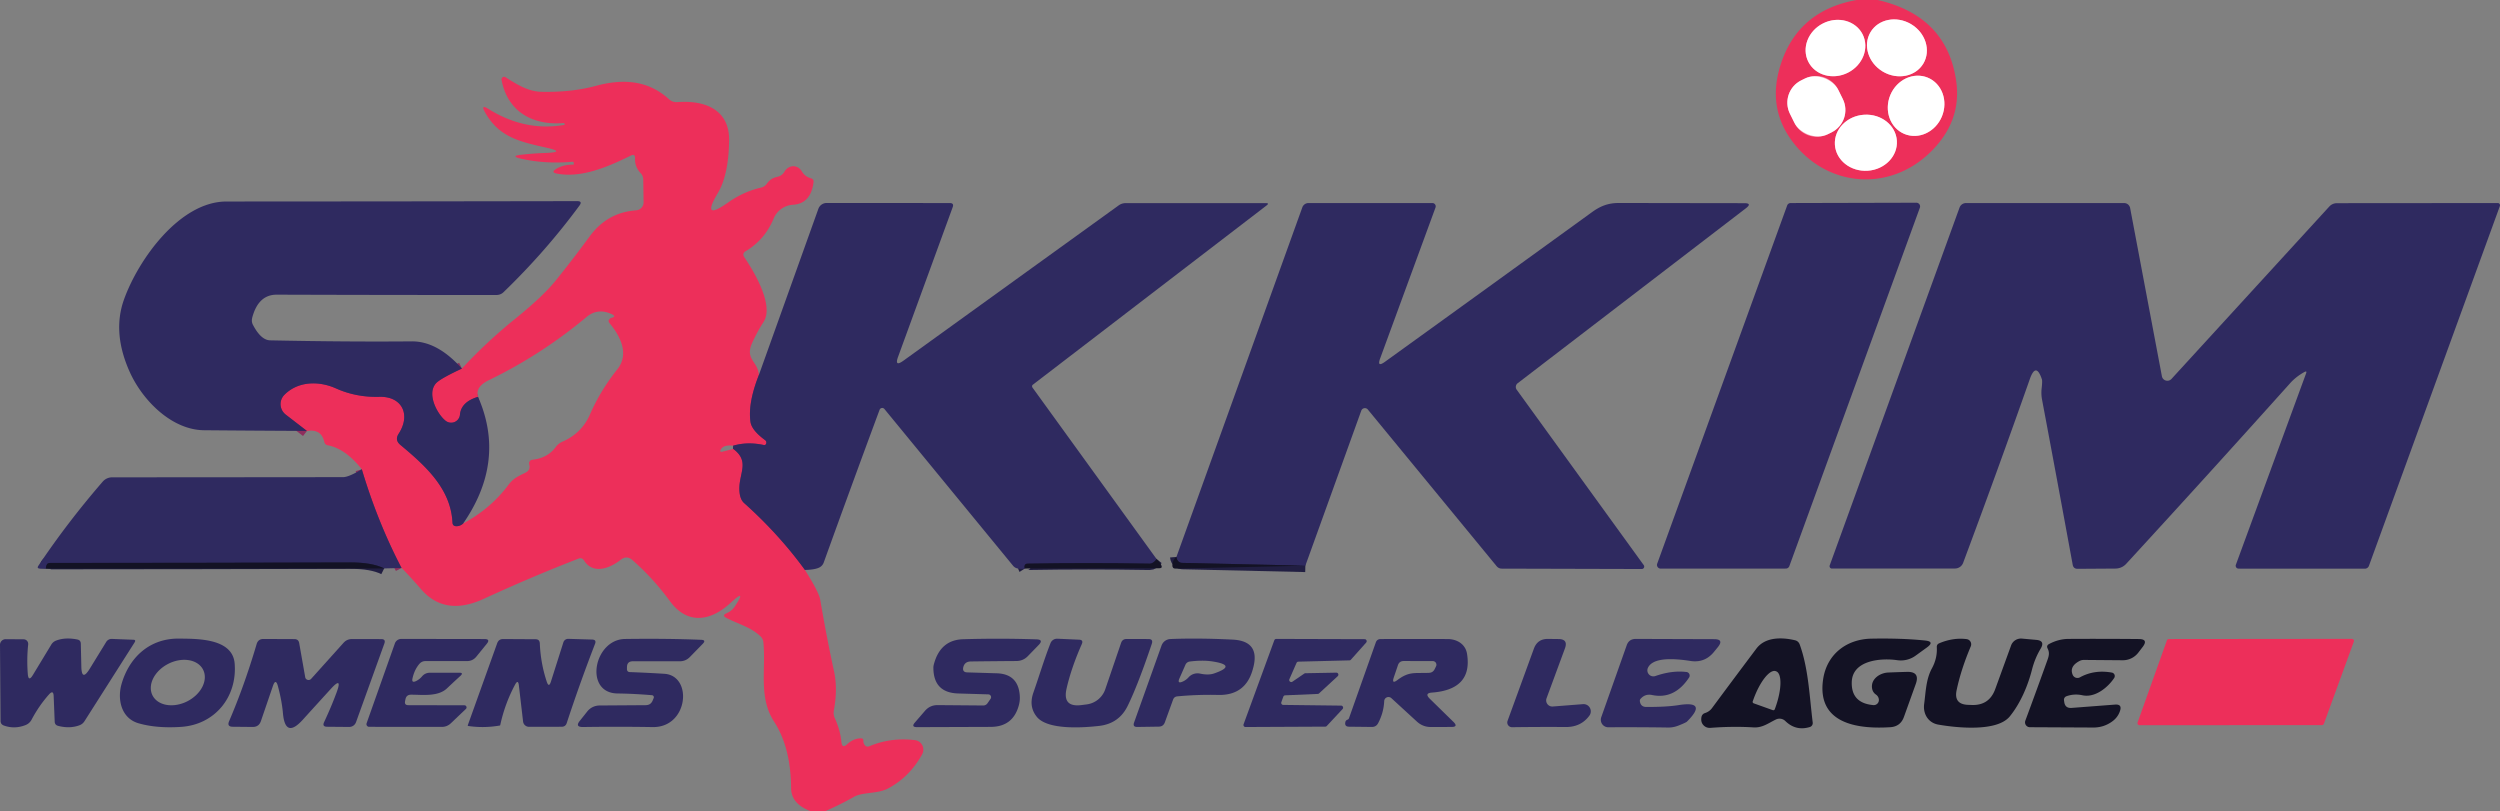 <svg xmlns="http://www.w3.org/2000/svg" version="1.1" viewBox="2.05 0 391.29 127">
<rect x="2.05" y="0" width="391.29" height="127" fill="#808080" stroke="none"/>
<g stroke-width="2.00" fill="none" stroke-linecap="butt">
<path stroke="#211e42" d="   M 206.36 88.54   L 187.07 88.10   Q 186.55 88.08 186.31 87.62   Q 186.20 87.42 186.18 87.17"/>
<path stroke="#f697ad" d="   M 303.09 9.938   A 4.81 4.32 30.6 0 0 301.149 3.772   A 4.81 4.32 30.6 0 0 294.81 5.042   A 4.81 4.32 30.6 0 0 296.751 11.208   A 4.81 4.32 30.6 0 0 303.09 9.938"/>
<path stroke="#f697ad" d="   M 293.582 5.381   A 4.76 4.32 -26.7 0 0 287.389 3.661   A 4.76 4.32 -26.7 0 0 285.078 9.659   A 4.76 4.32 -26.7 0 0 291.271 11.379   A 4.76 4.32 -26.7 0 0 293.582 5.381"/>
<path stroke="#f697ad" d="   M 300.117 20.964   A 4.77 4.37 112.6 0 0 305.984 18.239   A 4.77 4.37 112.6 0 0 303.783 12.156   A 4.77 4.37 112.6 0 0 297.916 14.881   A 4.77 4.37 112.6 0 0 300.117 20.964"/>
<path stroke="#f697ad" d="   M 289.769 14.063   A 3.90 3.90 0.0 0 0 284.544 12.295   L 283.971 12.578   A 3.90 3.90 0.0 0 0 282.202 17.803   L 282.911 19.237   A 3.90 3.90 0.0 0 0 288.136 21.005   L 288.709 20.722   A 3.90 3.90 0.0 0 0 290.478 15.497   L 289.769 14.063"/>
<path stroke="#f697ad" d="   M 298.94 22.026   A 4.86 4.39 -3.7 0 0 293.807 17.959   A 4.86 4.39 -3.7 0 0 289.24 22.654   A 4.86 4.39 -3.7 0 0 294.373 26.721   A 4.86 4.39 -3.7 0 0 298.94 22.026"/>
<path stroke="#8e2d5d" d="   M 120.82 58.71   Q 119.10 63.07 119.51 66.01   Q 119.69 67.35 121.83 68.91   Q 121.93 68.99 121.97 69.11   Q 122.02 69.27 121.97 69.42   Q 121.88 69.71 121.59 69.65   Q 119.02 69.10 116.80 69.76"/>
<path stroke="#8e2d5d" d="   M 116.81 70.26   C 119.56 72.30 117.56 74.19 117.79 76.94   Q 117.89 78.18 118.52 78.74   Q 123.96 83.61 128.03 89.20"/>
<path stroke="#8e2d5d" d="   M 64.90 88.90   Q 61.15 81.71 58.68 73.45"/>
<path stroke="#8e2d5d" d="   M 50.09 67.45   L 46.77 64.89   A 2.07 2.06 41.2 0 1 46.56 61.80   C 48.72 59.63 51.97 59.60 54.63 60.79   Q 57.79 62.21 61.42 62.11   C 64.96 62.01 66.39 64.88 64.45 67.88   Q 63.80 68.87 64.71 69.63   C 68.59 72.87 72.61 76.44 72.87 81.79   Q 72.90 82.35 73.46 82.36   Q 74.07 82.37 74.55 81.93"/>
<path stroke="#8e2d5d" d="   M 76.87 62.11   Q 74.23 62.89 74.04 64.90   A 1.39 1.38 21.8 0 1 71.80 65.86   C 70.37 64.72 68.66 61.29 70.53 59.77   Q 71.44 59.04 74.34 57.69"/>
<path stroke="#211e42" d="   M 183.08 87.51   Q 182.52 88.23 182.00 88.22   Q 172.43 88.05 162.86 88.22   Q 162.45 88.23 162.40 88.63   Q 162.37 88.84 162.46 88.98"/>
<path stroke="#211e42" d="   M 62.18 88.97   Q 60.27 88.01 56.75 88.03   Q 33.35 88.10 9.94 88.11   Q 9.52 88.11 9.39 88.34   Q 9.25 88.57 9.22 89.00"/>
</g>
<path fill="#ed2f5a" d="   M 292.64 0.00   L 295.94 0.00   Q 306.79 2.50 308.23 12.72   Q 309.12 19.04 304.13 23.87   C 297.52 30.27 287.51 29.23 282.25 21.67   Q 278.74 16.60 280.70 10.27   Q 283.37 1.67 292.64 0.00   Z   M 303.09 9.938   A 4.81 4.32 30.6 0 0 301.149 3.772   A 4.81 4.32 30.6 0 0 294.81 5.042   A 4.81 4.32 30.6 0 0 296.751 11.208   A 4.81 4.32 30.6 0 0 303.09 9.938   Z   M 293.582 5.381   A 4.76 4.32 -26.7 0 0 287.389 3.661   A 4.76 4.32 -26.7 0 0 285.078 9.659   A 4.76 4.32 -26.7 0 0 291.271 11.379   A 4.76 4.32 -26.7 0 0 293.582 5.381   Z   M 300.117 20.964   A 4.77 4.37 112.6 0 0 305.984 18.239   A 4.77 4.37 112.6 0 0 303.783 12.156   A 4.77 4.37 112.6 0 0 297.916 14.881   A 4.77 4.37 112.6 0 0 300.117 20.964   Z   M 289.769 14.063   A 3.90 3.90 0.0 0 0 284.544 12.295   L 283.971 12.578   A 3.90 3.90 0.0 0 0 282.202 17.803   L 282.911 19.237   A 3.90 3.90 0.0 0 0 288.136 21.005   L 288.709 20.722   A 3.90 3.90 0.0 0 0 290.478 15.497   L 289.769 14.063   Z   M 298.94 22.026   A 4.86 4.39 -3.7 0 0 293.807 17.959   A 4.86 4.39 -3.7 0 0 289.24 22.654   A 4.86 4.39 -3.7 0 0 294.373 26.721   A 4.86 4.39 -3.7 0 0 298.94 22.026   Z"/>
<ellipse fill="#ffffff" cx="0.00" cy="0.00" transform="translate(298.95,7.49) rotate(30.6)" rx="4.81" ry="4.32"/>
<ellipse fill="#ffffff" cx="0.00" cy="0.00" transform="translate(289.33,7.52) rotate(-26.7)" rx="4.76" ry="4.32"/>
<ellipse fill="#ffffff" cx="0.00" cy="0.00" transform="translate(301.95,16.56) rotate(112.6)" rx="4.77" ry="4.37"/>
<path fill="#ed2f5a" d="   M 120.82 58.71   Q 119.10 63.07 119.51 66.01   Q 119.69 67.35 121.83 68.91   Q 121.93 68.99 121.97 69.11   Q 122.02 69.27 121.97 69.42   Q 121.88 69.71 121.59 69.65   Q 119.02 69.10 116.80 69.76   Q 115.34 69.59 114.90 70.30   Q 114.57 70.84 115.18 70.68   L 116.81 70.26   C 119.56 72.30 117.56 74.19 117.79 76.94   Q 117.89 78.18 118.52 78.74   Q 123.96 83.61 128.03 89.20   Q 130.23 92.69 130.43 93.86   Q 131.38 99.49 132.59 105.07   Q 133.19 107.83 132.56 111.21   Q 132.45 111.83 132.71 112.40   Q 133.57 114.29 133.74 116.11   Q 133.84 117.24 134.67 116.46   Q 135.66 115.55 136.86 115.56   A 0.32 0.32 0.0 0 1 137.18 115.91   Q 137.16 116.27 137.36 116.56   Q 137.65 117.00 138.14 116.79   Q 141.46 115.39 145.24 115.84   A 1.50 1.50 0.0 0 1 146.38 118.06   Q 144.40 121.64 141.02 123.42   C 139.44 124.26 137.05 123.96 135.73 124.71   Q 133.48 125.98 131.12 127.00   L 129.03 127.00   Q 125.89 125.86 125.87 123.38   Q 125.83 116.99 123.21 112.95   C 120.73 109.13 121.96 104.77 121.53 100.52   A 1.46 1.45 19.8 0 0 121.11 99.63   C 119.62 98.16 117.54 97.66 115.73 96.71   Q 115.00 96.32 115.75 95.99   Q 116.60 95.62 117.06 94.92   Q 119.04 91.93 116.40 94.36   C 113.16 97.34 109.58 97.74 106.91 94.10   Q 104.26 90.48 101.03 87.66   Q 100.14 86.88 99.20 87.62   C 97.56 88.91 94.91 90.00 93.46 87.73   Q 93.14 87.22 92.58 87.44   Q 85.21 90.30 77.76 93.73   Q 71.72 96.51 68.01 92.28   Q 65.76 89.71 64.90 88.90   Q 61.15 81.71 58.68 73.45   Q 56.10 70.21 53.37 69.70   Q 52.90 69.61 52.80 69.14   Q 52.34 67.10 50.09 67.45   L 46.77 64.89   A 2.07 2.06 41.2 0 1 46.56 61.80   C 48.72 59.63 51.97 59.60 54.63 60.79   Q 57.79 62.21 61.42 62.11   C 64.96 62.01 66.39 64.88 64.45 67.88   Q 63.80 68.87 64.71 69.63   C 68.59 72.87 72.61 76.44 72.87 81.79   Q 72.90 82.35 73.46 82.36   Q 74.07 82.37 74.55 81.93   Q 78.87 79.60 81.66 75.85   C 82.41 74.84 83.22 74.51 84.29 73.98   Q 85.13 73.56 84.88 72.66   A 0.56 0.55 -10.9 0 1 85.36 71.96   Q 87.76 71.70 89.03 69.97   Q 89.45 69.40 90.10 69.12   Q 93.11 67.81 94.40 64.84   Q 96.04 61.10 98.68 57.79   C 100.59 55.40 99.12 52.57 97.44 50.56   Q 97.17 50.24 97.45 49.93   Q 97.57 49.79 97.74 49.75   Q 98.59 49.54 97.80 49.17   Q 95.60 48.15 93.85 49.62   Q 86.77 55.53 78.55 59.51   Q 76.41 60.55 76.87 62.11   Q 74.23 62.89 74.04 64.90   A 1.39 1.38 21.8 0 1 71.80 65.86   C 70.37 64.72 68.66 61.29 70.53 59.77   Q 71.44 59.04 74.34 57.69   Q 78.23 53.49 82.73 49.86   Q 87.07 46.35 89.06 43.87   Q 91.73 40.56 94.34 37.00   Q 97.10 33.24 101.62 32.92   A 1.26 1.25 -2.7 0 0 102.78 31.65   L 102.73 28.12   Q 102.72 27.51 102.30 27.07   Q 101.39 26.11 101.44 24.79   Q 101.47 24.01 100.77 24.36   C 97.30 26.07 93.07 27.92 89.21 27.17   Q 88.22 26.98 89.08 26.45   Q 90.26 25.73 91.84 25.77   Q 91.85 25.77 91.85 25.75   L 91.85 25.50   Q 91.85 25.30 91.65 25.32   Q 87.41 25.69 83.67 24.85   Q 81.77 24.42 83.71 24.21   Q 85.52 24.01 87.43 23.94   Q 90.74 23.82 87.51 23.10   C 83.41 22.18 80.13 21.48 77.95 17.55   Q 77.24 16.27 78.48 17.04   Q 84.22 20.62 90.35 19.55   Q 90.44 19.54 90.43 19.45   L 90.43 19.45   Q 90.42 19.24 90.22 19.26   C 85.46 19.65 81.50 17.52 80.55 12.51   A 0.41 0.41 0.0 0 1 81.18 12.09   C 82.86 13.16 84.68 14.32 86.78 14.37   Q 91.49 14.47 95.27 13.45   C 99.43 12.32 103.40 12.48 106.75 15.52   Q 107.31 16.04 108.08 15.98   C 112.46 15.66 116.24 17.20 116.17 21.99   Q 116.09 27.40 114.40 30.22   Q 111.71 34.73 116.00 31.70   Q 118.41 30.00 121.13 29.37   Q 121.73 29.24 122.08 28.74   Q 122.69 27.88 123.70 27.68   A 1.65 1.65 0.0 0 0 124.81 26.90   C 125.47 25.77 126.88 25.70 127.56 26.84   Q 128.04 27.64 128.95 27.90   Q 129.45 28.04 129.38 28.54   Q 128.95 31.88 126.16 32.05   A 3.49 3.49 0.0 0 0 123.15 34.18   Q 121.77 37.52 118.77 39.31   Q 118.16 39.67 118.55 40.26   C 120.07 42.51 123.24 47.78 121.56 50.39   Q 120.59 51.88 119.78 53.66   C 118.59 56.27 120.73 56.58 120.82 58.71   Z"/>
<rect fill="#ffffff" x="-4.22" y="-4.70" transform="translate(286.34,16.65) rotate(-26.3)" width="8.44" height="9.40" rx="3.90"/>
<ellipse fill="#ffffff" cx="0.00" cy="0.00" transform="translate(294.09,22.34) rotate(-3.7)" rx="4.86" ry="4.39"/>
<path fill="#2f2a60" d="   M 74.34 57.69   Q 71.44 59.04 70.53 59.77   C 68.66 61.29 70.37 64.72 71.80 65.86   A 1.39 1.38 21.8 0 0 74.04 64.90   Q 74.23 62.89 76.87 62.11   Q 81.29 72.17 74.55 81.93   Q 74.07 82.37 73.46 82.36   Q 72.90 82.35 72.87 81.79   C 72.61 76.44 68.59 72.87 64.71 69.63   Q 63.80 68.87 64.45 67.88   C 66.39 64.88 64.96 62.01 61.42 62.11   Q 57.79 62.21 54.63 60.79   C 51.97 59.60 48.72 59.63 46.56 61.80   A 2.07 2.06 41.2 0 0 46.77 64.89   L 50.09 67.45   Q 41.99 67.41 34.00 67.34   C 28.94 67.30 24.39 62.70 22.38 58.27   Q 19.59 52.11 21.45 46.90   C 23.69 40.62 30.18 31.54 37.49 31.54   Q 63.94 31.53 92.40 31.48   Q 93.25 31.48 92.75 32.17   Q 87.42 39.40 80.85 45.74   A 1.58 1.55 22.8 0 1 79.77 46.17   Q 62.83 46.18 45.35 46.12   Q 42.50 46.12 41.54 49.67   Q 41.37 50.31 41.62 50.80   Q 42.88 53.24 44.34 53.27   Q 56.47 53.52 66.50 53.43   Q 70.52 53.40 74.34 57.69   Z"/>
<path fill="#2f2a60" d="   M 183.08 87.51   Q 182.52 88.23 182.00 88.22   Q 172.43 88.05 162.86 88.22   Q 162.45 88.23 162.40 88.63   Q 162.37 88.84 162.46 88.98   Q 161.90 89.09 161.33 88.98   Q 160.90 88.89 160.62 88.56   L 140.47 64.01   A 0.44 0.44 0.0 0 0 139.72 64.14   Q 135.17 76.40 130.99 88.01   Q 130.75 88.68 130.06 88.92   Q 129.31 89.19 128.03 89.20   Q 123.96 83.61 118.52 78.74   Q 117.89 78.18 117.79 76.94   C 117.56 74.19 119.56 72.30 116.81 70.26   Q 116.74 70.37 116.80 69.76   Q 119.02 69.10 121.59 69.65   Q 121.88 69.71 121.97 69.42   Q 122.02 69.27 121.97 69.11   Q 121.93 68.99 121.83 68.91   Q 119.69 67.35 119.51 66.01   Q 119.10 63.07 120.82 58.71   L 130.14 32.68   A 1.38 1.38 0.0 0 1 131.44 31.77   L 150.71 31.78   Q 151.40 31.78 151.16 32.43   L 142.62 55.83   Q 142.01 57.49 143.44 56.46   L 177.15 32.14   A 1.91 1.87 26.7 0 1 178.25 31.79   L 200.17 31.79   Q 200.77 31.79 200.30 32.15   L 163.71 60.21   A 0.33 0.32 53.3 0 0 163.65 60.66   L 183.08 87.51   Z"/>
<path fill="#2f2a60" d="   M 206.36 88.54   L 187.07 88.10   Q 186.55 88.08 186.31 87.62   Q 186.20 87.42 186.18 87.17   L 205.88 32.47   A 1.03 1.03 0.0 0 1 206.85 31.78   L 226.24 31.78   A 0.52 0.52 0.0 0 1 226.73 32.48   L 218.07 56.09   Q 217.53 57.55 218.80 56.64   Q 234.72 45.16 251.16 33.25   C 252.49 32.28 253.69 31.77 255.44 31.77   Q 265.52 31.79 275.05 31.80   Q 276.34 31.80 275.32 32.59   L 239.59 59.98   A 0.74 0.74 0.0 0 0 239.44 61.00   L 259.32 88.45   A 0.38 0.38 0.0 0 1 259.01 89.06   L 237.10 89.00   A 1.03 1.03 0.0 0 1 236.30 88.62   L 216.14 64.10   A 0.60 0.60 0.0 0 0 215.11 64.28   L 206.36 88.54   Z"/>
<path fill="#2f2a60" d="   M 302.54 32.51   L 282.11 88.61   A 0.58 0.58 0.0 0 1 281.56 88.99   L 261.98 89.00   A 0.58 0.58 0.0 0 1 261.43 88.22   L 281.77 32.16   A 0.58 0.58 0.0 0 1 282.32 31.78   L 301.99 31.73   A 0.58 0.58 0.0 0 1 302.54 32.51   Z"/>
<path fill="#2f2a60" d="   M 362.74 58.22   Q 361.43 58.94 360.50 59.97   Q 347.60 74.36 334.84 88.24   A 2.29 2.28 20.7 0 1 333.17 88.99   L 327.24 89.03   Q 326.58 89.04 326.46 88.39   Q 324.00 74.97 321.66 62.54   Q 321.50 61.67 321.60 60.79   Q 321.73 59.64 321.64 59.37   Q 320.71 56.60 319.74 59.36   Q 314.75 73.52 309.31 88.10   A 1.36 1.36 0.0 0 1 308.04 88.98   L 288.78 88.99   A 0.37 0.37 0.0 0 1 288.43 88.49   L 308.75 32.49   A 1.09 1.08 10.0 0 1 309.77 31.78   L 334.50 31.78   A 0.97 0.96 -5.4 0 1 335.45 32.56   L 340.42 58.88   A 0.87 0.87 0.0 0 0 341.92 59.31   L 366.60 32.35   Q 367.10 31.80 367.85 31.80   L 392.99 31.78   A 0.35 0.35 0.0 0 1 393.32 32.25   L 372.83 88.55   A 0.69 0.68 9.5 0 1 372.18 89.01   L 352.42 89.00   A 0.45 0.45 0.0 0 1 352.00 88.39   L 362.99 58.44   Q 363.15 58.00 362.74 58.22   Z"/>
<path fill="#2f2a60" d="   M 58.68 73.45   Q 61.15 81.71 64.90 88.90   L 62.18 88.97   Q 60.27 88.01 56.75 88.03   Q 33.35 88.10 9.94 88.11   Q 9.52 88.11 9.39 88.34   Q 9.25 88.57 9.22 89.00   L 8.30 88.99   Q 7.76 88.98 8.07 88.53   Q 12.59 81.78 18.12 75.39   A 1.98 1.92 -69.0 0 1 19.59 74.71   Q 37.38 74.70 55.75 74.68   Q 56.63 74.68 58.68 73.45   Z"/>
<path fill="#131224" d="   M 186.18 87.17   Q 186.20 87.42 186.31 87.62   Q 186.55 88.08 187.07 88.10   L 206.36 88.54   L 186.07 89.00   Q 185.53 89.01 185.54 88.48   Q 185.56 87.65 186.18 87.17   Z"/>
<path fill="#131224" d="   M 183.08 87.51   Q 183.56 87.91 183.81 88.45   Q 184.05 88.94 183.50 88.94   L 162.46 88.98   Q 162.37 88.84 162.40 88.63   Q 162.45 88.23 162.86 88.22   Q 172.43 88.05 182.00 88.22   Q 182.52 88.23 183.08 87.51   Z"/>
<path fill="#131224" d="   M 62.18 88.97   L 9.22 89.00   Q 9.25 88.57 9.39 88.34   Q 9.52 88.11 9.94 88.11   Q 33.35 88.10 56.75 88.03   Q 60.27 88.01 62.18 88.97   Z"/>
<path fill="#2f2a60" d="   M 6.40 105.47   Q 6.50 106.78 7.19 105.66   L 10.06 100.92   Q 10.35 100.43 10.89 100.24   Q 12.30 99.72 14.15 100.09   Q 14.69 100.20 14.70 100.75   L 14.78 104.32   Q 14.83 106.72 16.09 104.68   L 18.67 100.48   A 1.00 0.99 -72.7 0 1 19.57 100.00   L 22.91 100.13   Q 23.37 100.14 23.12 100.54   L 15.28 112.87   Q 14.99 113.33 14.48 113.52   Q 12.96 114.08 11.15 113.61   Q 10.63 113.48 10.61 112.94   L 10.45 108.96   Q 10.41 107.92 9.72 108.69   Q 8.16 110.44 7.00 112.63   Q 6.67 113.25 6.01 113.50   Q 4.29 114.16 2.64 113.55   Q 2.15 113.37 2.14 112.85   L 2.05 100.93   A 0.89 0.89 0.0 0 1 2.95 100.04   L 5.74 100.06   A 0.73 0.72 -86.8 0 1 6.46 100.87   Q 6.22 103.15 6.40 105.47   Z"/>
<path fill="#2f2a60" d="   M 23.72 113.20   C 21.02 112.42 20.38 109.45 21.08 107.04   C 22.34 102.72 25.62 99.88 30.12 99.95   C 32.86 99.99 38.47 99.86 38.78 103.87   C 39.19 109.12 35.66 113.43 30.37 113.77   Q 26.53 114.02 23.72 113.20   Z   M 33.836 104.814   A 4.44 3.29 -27.0 0 0 28.386 103.899   A 4.44 3.29 -27.0 0 0 25.924 108.846   A 4.44 3.29 -27.0 0 0 31.374 109.761   A 4.44 3.29 -27.0 0 0 33.836 104.814   Z"/>
<path fill="#2f2a60" d="   M 54.74 108.36   Q 55.69 105.79 53.84 107.81   Q 51.68 110.18 49.46 112.63   Q 46.68 115.71 46.33 111.58   Q 46.16 109.67 45.55 107.40   Q 45.20 106.10 44.76 107.38   L 42.88 112.88   Q 42.56 113.79 41.59 113.78   L 38.48 113.75   Q 37.54 113.74 37.91 112.88   Q 40.30 107.31 42.22 100.80   Q 42.46 100.00 43.29 100.01   L 48.13 100.03   Q 48.77 100.03 48.88 100.66   L 49.82 105.99   A 0.54 0.53 -29.1 0 0 50.75 106.25   L 55.82 100.61   Q 56.35 100.02 57.15 100.02   L 61.72 100.03   Q 62.46 100.03 62.21 100.72   L 57.77 113.04   A 1.13 1.13 0.0 0 1 56.71 113.78   L 53.24 113.75   Q 52.44 113.74 52.78 113.02   Q 53.94 110.54 54.74 108.36   Z"/>
<path fill="#2f2a60" d="   M 67.14 106.61   Q 67.68 106.36 68.09 105.88   Q 68.59 105.29 69.37 105.29   L 73.93 105.29   Q 74.65 105.29 74.12 105.78   Q 73.05 106.75 72.02 107.73   C 70.61 109.08 68.16 108.73 66.39 108.73   Q 65.65 108.73 65.51 109.45   L 65.45 109.74   Q 65.32 110.37 65.96 110.37   L 74.75 110.39   A 0.33 0.33 0.0 0 1 74.97 110.96   L 72.63 113.19   Q 72.03 113.77 71.21 113.77   L 59.83 113.76   A 0.42 0.42 0.0 0 1 59.43 113.20   L 63.85 100.72   A 1.07 1.07 0.0 0 1 64.86 100.00   L 77.89 100.02   Q 78.84 100.03 78.24 100.76   L 76.61 102.77   Q 76.04 103.47 75.14 103.47   L 68.65 103.47   Q 68.07 103.47 67.69 103.91   Q 66.91 104.82 66.61 106.19   Q 66.45 106.93 67.14 106.61   Z"/>
<path fill="#2f2a60" d="   M 88.28 106.68   L 90.23 100.53   A 0.78 0.78 0.0 0 1 91.00 99.99   L 94.74 100.10   Q 95.44 100.13 95.18 100.78   Q 92.80 106.94 90.75 113.18   Q 90.56 113.75 89.95 113.75   L 84.85 113.76   A 0.94 0.94 0.0 0 1 83.92 112.93   L 83.26 107.26   Q 83.14 106.28 82.67 107.15   Q 81.07 110.14 80.35 113.47   Q 80.33 113.55 80.26 113.56   Q 77.76 113.99 75.35 113.63   Q 75.23 113.61 75.27 113.50   L 79.87 100.67   Q 80.11 100.02 80.80 100.02   L 85.86 100.05   Q 86.51 100.05 86.54 100.70   Q 86.67 103.81 87.62 106.68   Q 87.96 107.70 88.28 106.68   Z"/>
<path fill="#2f2a60" d="   M 104.19 109.67   L 104.36 109.26   A 0.32 0.32 0.0 0 0 104.09 108.81   Q 101.26 108.57 98.71 108.54   C 93.41 108.48 94.98 100.08 99.88 100.01   Q 106.53 99.92 111.79 100.14   Q 112.63 100.17 112.04 100.77   L 110.02 102.84   Q 109.37 103.50 108.45 103.50   L 101.10 103.50   Q 100.20 103.50 100.18 104.40   L 100.18 104.76   A 0.42 0.42 0.0 0 0 100.58 105.19   Q 103.51 105.30 106.03 105.46   C 110.53 105.75 109.79 113.89 104.21 113.80   Q 98.74 113.71 93.29 113.79   Q 92.01 113.80 92.81 112.81   L 93.97 111.35   A 2.47 2.46 19.2 0 1 95.90 110.42   L 103.13 110.37   Q 103.89 110.36 104.19 109.67   Z"/>
<path fill="#2f2a60" d="   M 153.45 105.24   L 158.03 105.38   Q 161.41 105.47 161.66 108.85   Q 161.72 109.61 161.53 110.33   Q 160.64 113.76 157.10 113.77   L 145.58 113.81   Q 144.61 113.81 145.25 113.08   L 146.82 111.26   Q 147.61 110.35 148.81 110.36   L 155.94 110.42   A 0.79 0.78 -72.4 0 0 156.61 110.07   L 157.10 109.36   A 0.44 0.44 0.0 0 0 156.75 108.68   L 152.04 108.54   Q 148.18 108.43 148.14 104.58   Q 148.13 104.31 148.20 104.04   Q 149.19 100.16 152.79 100.05   Q 158.52 99.88 164.28 100.07   Q 165.43 100.11 164.63 100.94   L 162.91 102.71   Q 162.18 103.45 161.14 103.46   Q 157.76 103.48 153.99 103.53   Q 153.03 103.55 152.82 104.43   Q 152.64 105.22 153.45 105.24   Z"/>
<path fill="#2f2a60" d="   M 168.99 107.75   Q 168.29 110.76 171.35 110.35   L 172.14 110.25   A 3.56 3.56 0.0 0 0 175.05 107.86   L 177.52 100.62   Q 177.73 100.01 178.38 100.01   L 181.80 100.02   Q 182.57 100.02 182.33 100.75   Q 180.14 107.25 178.54 110.50   Q 177.18 113.27 174.05 113.62   C 171.76 113.88 166.07 114.32 164.34 112.21   Q 163.03 110.61 163.78 108.44   C 164.69 105.85 165.46 103.24 166.47 100.67   A 1.10 1.10 0.0 0 1 167.55 99.97   L 170.95 100.12   Q 171.66 100.15 171.37 100.81   Q 169.74 104.49 168.99 107.75   Z"/>
<path fill="#2f2a60" d="   M 185.65 109.52   L 184.37 113.05   Q 184.13 113.72 183.42 113.73   L 180.05 113.78   Q 179.30 113.79 179.55 113.09   L 183.85 101.04   A 1.54 1.54 0.0 0 1 185.24 100.02   Q 189.58 99.84 194.99 100.11   Q 199.31 100.33 198.20 104.51   Q 198.17 104.60 198.15 104.69   Q 197.04 108.87 192.71 108.77   Q 189.53 108.69 186.33 108.99   Q 185.82 109.04 185.65 109.52   Z   M 188.09 106.00   A 1.88 1.88 0.0 0 1 189.88 105.43   Q 191.17 105.71 192.06 105.41   Q 195.74 104.15 191.91 103.54   Q 190.31 103.28 188.27 103.54   A 0.85 0.84 7.8 0 0 187.59 104.05   L 186.66 106.16   Q 186.25 107.09 187.18 106.67   Q 187.71 106.43 188.09 106.00   Z"/>
<path fill="#2f2a60" d="   M 204.34 106.69   L 206.20 105.42   A 0.32 0.32 0.0 0 1 206.38 105.37   L 211.21 105.28   A 0.32 0.32 0.0 0 1 211.43 105.83   L 208.50 108.53   A 0.32 0.32 0.0 0 1 208.29 108.61   L 203.20 108.83   A 0.32 0.32 0.0 0 0 202.91 109.04   L 202.60 109.90   A 0.32 0.32 0.0 0 0 202.90 110.33   L 211.95 110.44   A 0.32 0.32 0.0 0 1 212.18 110.98   L 209.71 113.63   A 0.32 0.32 0.0 0 1 209.48 113.73   L 196.99 113.79   A 0.32 0.32 0.0 0 1 196.69 113.36   L 201.50 100.21   A 0.32 0.32 0.0 0 1 201.80 100.00   L 215.65 100.04   A 0.32 0.32 0.0 0 1 215.88 100.57   L 213.48 103.26   A 0.32 0.32 0.0 0 1 213.25 103.36   L 205.26 103.56   A 0.32 0.32 0.0 0 0 204.98 103.75   L 203.86 106.30   A 0.32 0.32 0.0 0 0 204.34 106.69   Z"/>
<path fill="#2f2a60" d="   M 225.83 109.36   L 229.54 112.99   Q 230.34 113.78 229.22 113.78   L 226.00 113.79   Q 224.75 113.79 223.82 112.94   L 219.82 109.27   A 0.67 0.67 0.0 0 0 218.70 109.73   Q 218.62 111.54 217.75 113.19   Q 217.43 113.79 216.76 113.78   L 213.20 113.74   Q 212.44 113.73 212.63 112.98   Q 212.69 112.74 212.96 112.64   A 0.38 0.38 0.0 0 0 213.19 112.41   L 217.38 100.57   Q 217.57 100.02 218.16 100.02   Q 223.49 100.01 228.64 100.02   C 230.06 100.03 231.41 100.79 231.66 102.31   Q 232.58 107.92 226.18 108.40   Q 224.95 108.49 225.83 109.36   Z   M 220.85 104.11   L 220.21 106.00   Q 219.82 107.16 220.79 106.42   C 222.63 105.04 223.54 105.41 225.70 105.31   Q 226.32 105.29 226.60 104.73   L 226.81 104.30   A 0.57 0.57 0.0 0 0 226.30 103.47   L 221.76 103.46   Q 221.07 103.46 220.85 104.11   Z"/>
<path fill="#2f2a60" d="   M 245.08 110.58   L 249.81 110.21   A 1.13 1.13 0.0 0 1 250.82 112.00   Q 249.50 113.81 247.11 113.79   Q 243.09 113.76 238.71 113.82   A 0.74 0.74 0.0 0 1 238.01 112.82   L 242.13 101.52   Q 242.69 99.99 244.32 100.00   L 245.98 100.02   Q 247.52 100.03 246.99 101.48   L 244.11 109.29   A 0.96 0.96 0.0 0 0 245.08 110.58   Z"/>
<path fill="#2f2a60" d="   M 258.84 109.36   Q 258.68 109.53 258.72 109.79   Q 258.86 110.65 259.72 110.65   Q 262.93 110.66 264.78 110.36   Q 269.41 109.63 266.09 112.94   Q 265.93 113.10 264.72 113.58   Q 263.94 113.88 263.14 113.87   Q 258.51 113.80 253.79 113.83   A 1.18 1.17 -80.6 0 1 252.67 112.26   L 256.65 101.01   Q 257.00 100.00 258.08 100.00   L 270.32 100.04   Q 271.94 100.04 270.91 101.30   L 270.30 102.05   Q 268.86 103.80 266.62 103.45   Q 260.91 102.56 259.98 104.52   A 0.94 0.94 0.0 0 0 261.14 105.81   Q 263.75 104.90 266.02 105.18   A 0.56 0.56 0.0 0 1 266.42 106.04   Q 264.13 109.51 260.62 108.78   Q 259.56 108.56 258.84 109.36   Z"/>
<path fill="#131224" d="   M 280.01 112.61   C 278.83 113.18 277.91 113.93 276.51 113.85   Q 273.29 113.65 269.79 113.92   Q 269.20 113.97 268.78 113.61   Q 268.19 113.10 268.36 112.21   A 0.79 0.76 87.0 0 1 268.87 111.62   Q 269.60 111.39 270.02 110.81   Q 273.41 106.23 276.95 101.52   C 278.35 99.66 280.96 99.74 282.96 100.20   Q 283.54 100.33 283.74 100.89   C 285.11 104.67 285.27 109.08 285.77 113.10   A 0.65 0.65 0.0 0 1 285.32 113.79   Q 283.13 114.46 281.48 112.85   A 1.31 1.30 -35.6 0 0 280.01 112.61   Z   M 276.53 110.08   L 279.52 111.15   A 0.24 0.24 0.0 0 0 279.83 111.01   L 279.94 110.71   A 5.34 1.80 -70.3 0 0 280.04 105.07   L 279.99 105.05   A 5.34 1.80 -70.3 0 0 276.49 109.47   L 276.38 109.77   A 0.24 0.24 0.0 0 0 276.53 110.08   Z"/>
<path fill="#131224" d="   M 296.12 109.46   Q 296.06 109.00 295.69 108.73   Q 295.12 108.34 295.05 107.66   C 294.88 106.25 296.30 105.31 297.60 105.26   Q 299.04 105.20 300.52 105.16   Q 302.60 105.10 301.90 107.05   L 300.05 112.20   Q 299.51 113.72 297.90 113.82   C 292.67 114.15 286.37 113.22 287.40 106.31   C 287.99 102.39 291.06 100.04 294.93 99.96   Q 299.69 99.87 303.35 100.25   Q 304.93 100.41 303.64 101.34   L 301.86 102.63   A 3.93 3.91 -58.7 0 1 299.00 103.33   C 296.49 102.96 291.99 103.31 291.88 106.74   Q 291.78 110.05 295.26 110.36   A 0.80 0.80 0.0 0 0 296.12 109.46   Z"/>
<path fill="#131224" d="   M 321.45 101.52   Q 320.54 103.03 320.08 104.84   C 319.43 107.37 318.27 110.09 316.62 112.12   C 314.64 114.57 308.38 113.93 305.41 113.41   C 303.83 113.13 303.01 111.70 303.21 110.20   C 303.47 108.28 303.49 106.34 304.42 104.62   Q 305.29 103.02 305.19 101.31   Q 305.16 100.85 305.58 100.68   Q 307.73 99.77 309.85 100.03   A 0.82 0.82 0.0 0 1 310.51 101.16   Q 308.97 104.80 308.29 108.04   Q 307.83 110.24 310.08 110.32   L 310.65 110.34   Q 313.39 110.44 314.33 107.87   L 316.82 101.02   A 1.65 1.64 12.5 0 1 318.51 99.95   L 320.75 100.15   Q 322.19 100.28 321.45 101.52   Z"/>
<path fill="#131224" d="   M 325.49 108.97   A 0.59 0.59 0.0 0 0 325.10 109.61   L 325.14 109.89   Q 325.28 110.87 326.28 110.80   L 333.08 110.28   Q 334.24 110.19 333.86 111.29   Q 333.53 112.27 332.67 112.90   Q 331.35 113.87 329.71 113.87   L 319.76 113.82   A 0.76 0.76 0.0 0 1 319.05 112.79   Q 320.90 107.80 322.54 103.21   C 322.75 102.60 322.85 102.12 322.54 101.51   Q 322.30 101.05 322.76 100.80   Q 324.24 100.01 325.81 100.00   Q 331.25 99.97 336.81 100.02   Q 338.35 100.03 337.41 101.26   L 336.72 102.16   A 3.05 3.04 19.0 0 1 334.29 103.34   L 328.23 103.29   A 1.42 1.42 0.0 0 0 327.50 103.47   Q 325.91 104.32 326.46 105.62   A 0.81 0.81 0.0 0 0 327.60 106.01   Q 329.84 104.78 332.59 105.27   A 0.55 0.55 0.0 0 1 332.95 106.12   C 331.95 107.62 329.95 109.25 327.98 108.82   Q 326.71 108.54 325.49 108.97   Z"/>
<path fill="#ed2f5a" d="   M 365.47 113.49   L 336.93 113.51   A 0.33 0.33 0.0 0 1 336.62 113.07   L 341.20 100.24   A 0.33 0.33 0.0 0 1 341.51 100.02   L 370.15 99.99   A 0.33 0.33 0.0 0 1 370.46 100.43   L 365.78 113.27   A 0.33 0.33 0.0 0 1 365.47 113.49   Z"/>
</svg>
